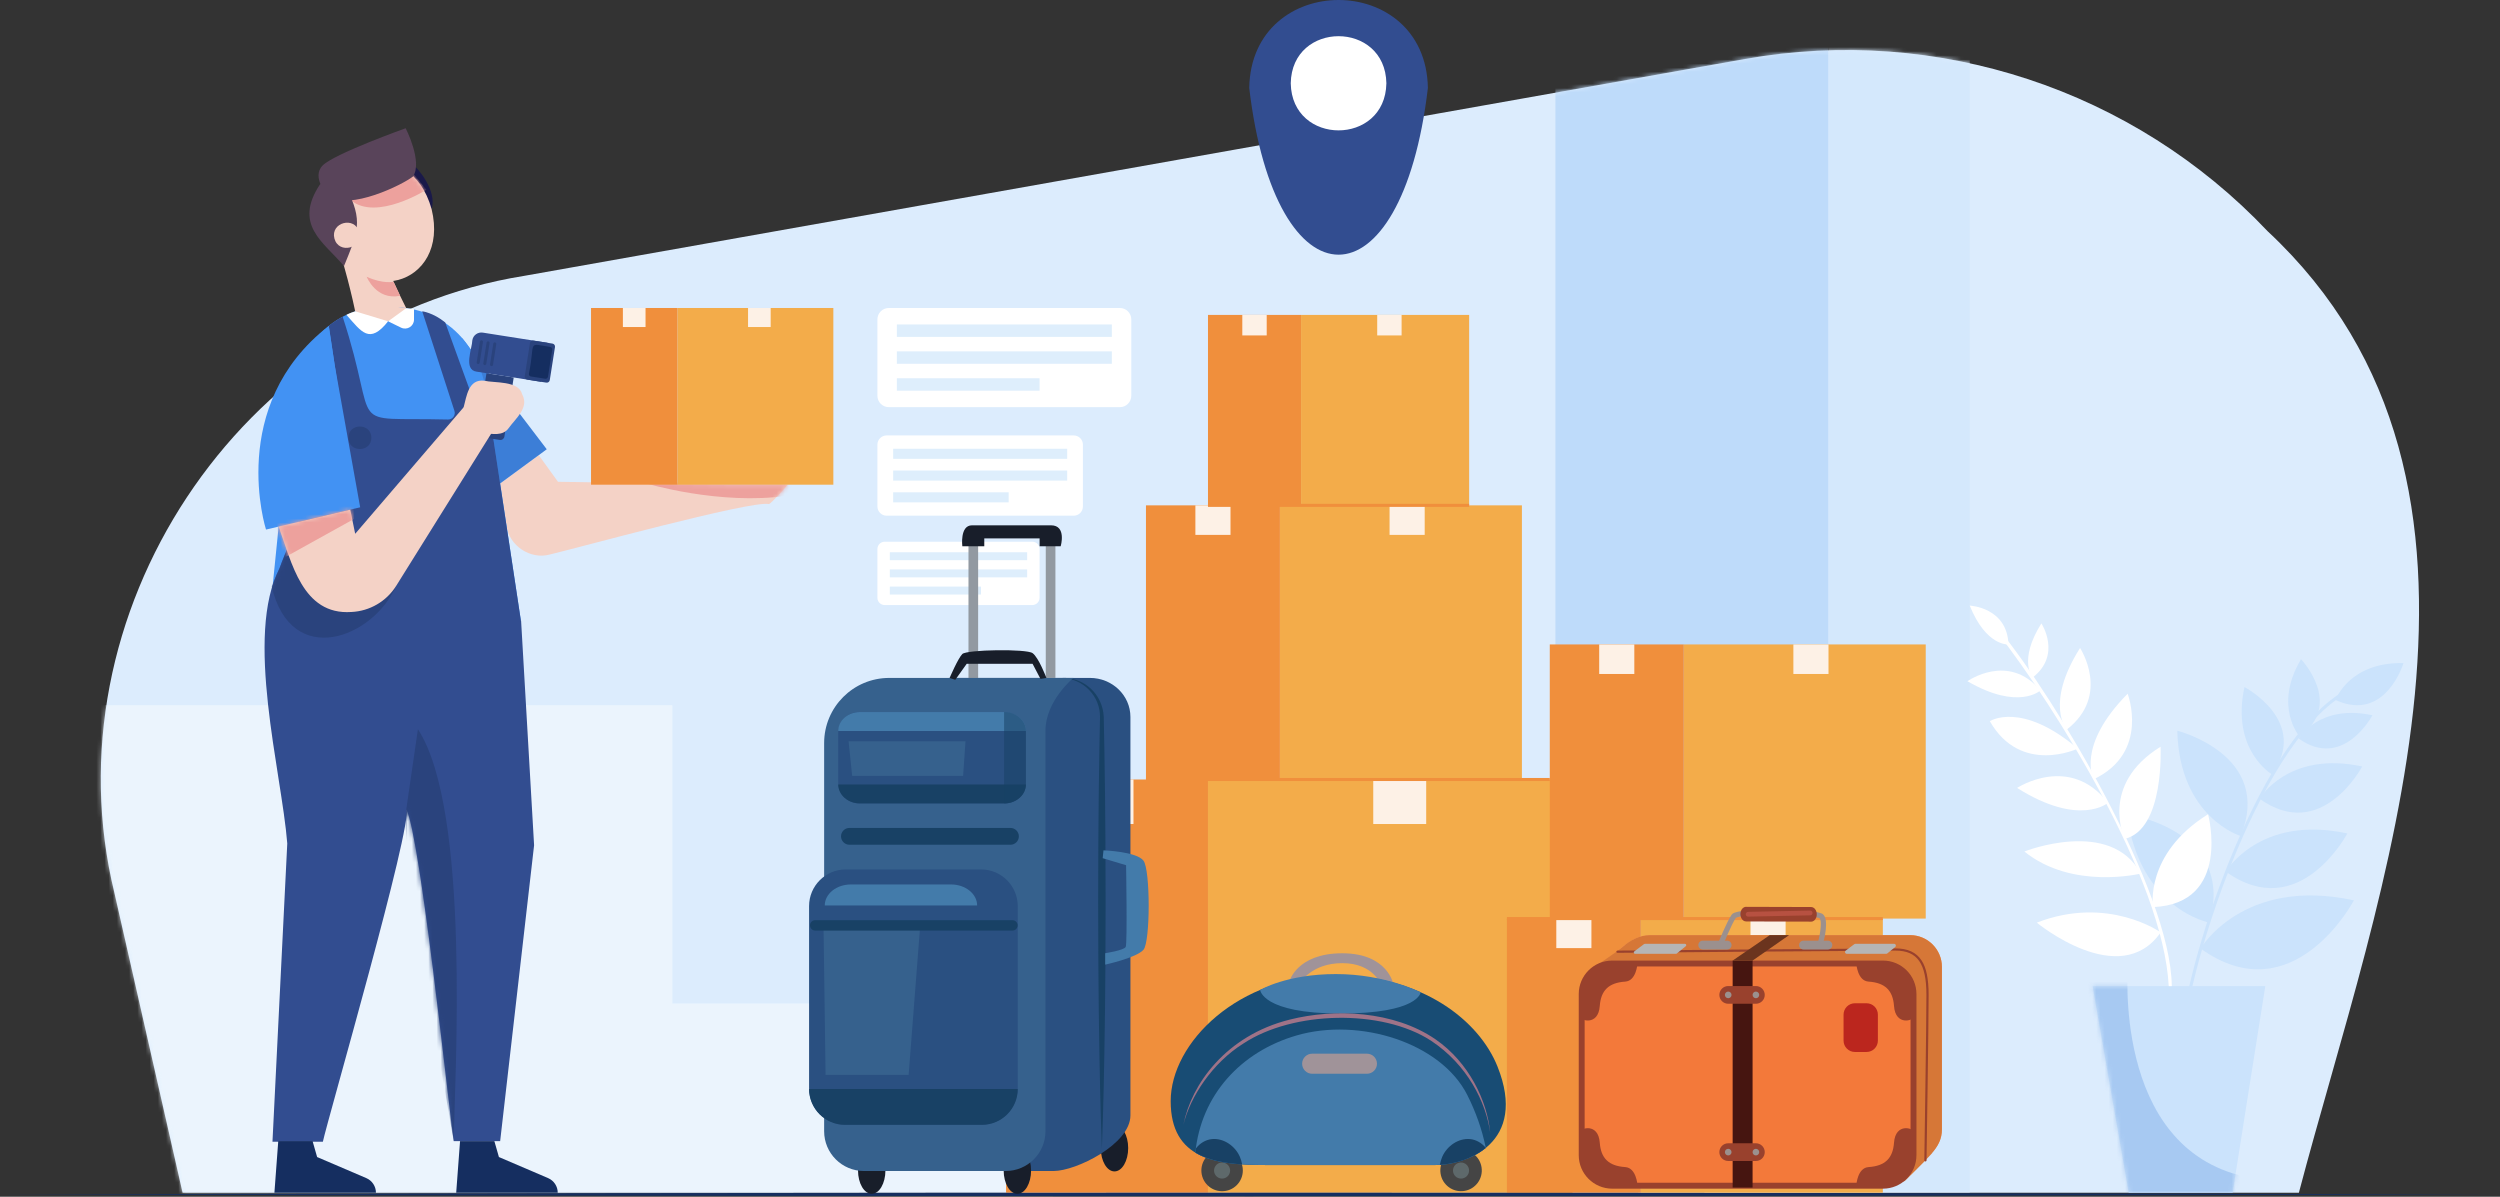 <svg width="610" height="292" viewBox="0 0 610 292" fill="none" xmlns="http://www.w3.org/2000/svg">
<rect x="0" y="0" width="610" height="292" fill="#333333" stroke="none"/>
<path d="M44.55 291.024H560.926C580.22 217.691 619.636 118.337 553.304 56.423C520.597 21.862 472.677 6.067 425.805 14.393L127.817 67.324C58.351 78.464 11.343 149.992 27.927 217.926C27.926 217.926 44.55 291.024 44.55 291.024Z" fill="#DCECFD"/>
<mask id="mask0_30_40782" style="mask-type:luminance" maskUnits="userSpaceOnUse" x="24" y="12" width="567" height="280">
<path d="M44.55 291.024H560.926C580.22 217.691 619.636 118.337 553.304 56.423C520.597 21.862 472.677 6.067 425.805 14.393L127.817 67.324C58.351 78.464 11.343 149.992 27.927 217.926C27.926 217.926 44.55 291.024 44.55 291.024Z" fill="white"/>
</mask>
<g mask="url(#mask0_30_40782)">
<path d="M446.155 3.562H379.52V291.024H446.155V3.562Z" fill="#BEDBFA"/>
<path d="M480.612 -0.309H446.154V291.024H480.612V-0.309Z" fill="#D4E8FC"/>
</g>
<mask id="mask1_30_40782" style="mask-type:luminance" maskUnits="userSpaceOnUse" x="24" y="12" width="567" height="280">
<path d="M44.55 291.024H560.926C580.22 217.691 619.636 118.337 553.304 56.423C520.597 21.862 472.677 6.067 425.805 14.393L127.817 67.324C58.351 78.464 11.343 149.992 27.927 217.926C27.926 217.926 44.55 291.024 44.55 291.024Z" fill="white"/>
</mask>
<g mask="url(#mask1_30_40782)">
<path opacity="0.7" d="M19.607 291.024V172.076H164.053V244.844H300.243V300.217H19.607V291.024Z" fill="#F1F8FE"/>
</g>
<path d="M178.919 118.264L136.15 117.555L131.452 111.053L122.027 117.972L123.59 128.285C124.224 133.17 129.426 136.612 134.175 135.295C139.461 134.096 183.291 122.028 187.622 122.99C188.318 122.781 192.218 118.264 192.218 118.264H178.919Z" fill="#F4D2C6"/>
<mask id="mask2_30_40782" style="mask-type:luminance" maskUnits="userSpaceOnUse" x="122" y="111" width="71" height="25">
<path d="M178.921 118.264L136.152 117.555L131.454 111.053L122.029 117.972L123.592 128.285C124.226 133.17 129.428 136.612 134.177 135.295C139.463 134.096 183.293 122.028 187.624 122.99C188.32 122.781 192.22 118.264 192.22 118.264H178.921Z" fill="white"/>
</mask>
<g mask="url(#mask2_30_40782)">
<path d="M157.512 117.909C157.512 117.909 175.687 123.397 192.22 120.935L195.376 116.597L157.512 117.909Z" fill="#EDA19D"/>
</g>
<path d="M112.711 82.443L133.406 109.618L120.848 118.837L112.711 82.443Z" fill="#3C7ED7"/>
<path d="M100.775 40.221C101.825 40.831 106.739 46.553 105.305 51L98.863 43.075L100.775 40.221Z" fill="#1A1949"/>
<path d="M81.613 57.197C86.871 76.063 109.975 70.018 105.305 50.999C100.048 32.133 76.944 38.179 81.613 57.197Z" fill="#F4D2C6"/>
<mask id="mask3_30_40782" style="mask-type:luminance" maskUnits="userSpaceOnUse" x="80" y="39" width="26" height="30">
<path d="M81.613 57.197C86.871 76.063 109.975 70.018 105.305 50.999C100.048 32.133 76.944 38.179 81.613 57.197Z" fill="white"/>
</mask>
<g mask="url(#mask3_30_40782)">
<path d="M104.069 46.281C104.069 46.281 91.846 54.038 85.606 48.858L100.031 41.331L104.069 46.281Z" fill="#EDA19D"/>
</g>
<path d="M81.391 56.241C81.391 56.241 88.375 78.171 87.754 85.372C87.754 85.372 95.715 85.676 102.393 81.543C102.393 81.543 92.838 63.761 92.591 59.172L81.391 56.241Z" fill="#F4D2C6"/>
<path d="M96.016 68.738C96.016 68.738 93.49 69.36 89.471 67.53C89.471 67.53 91.762 73.344 97.632 72.177L96.016 68.738Z" fill="#EDA19D"/>
<path d="M100.764 43.068C98.342 45 85.375 51.488 80.025 47.867C80.025 47.868 75.843 43.229 78.752 40.351C81.661 37.474 98.983 31.289 98.983 31.289C98.983 31.289 103.193 39.499 100.764 43.068Z" fill="#59445A"/>
<path d="M84.274 45.453C88.926 54.061 87.155 56.919 83.943 64.906C78.777 58.904 71.548 54.802 78.118 44.922L84.274 45.453Z" fill="#59445A"/>
<path d="M81.596 58.199C82.648 62.141 88.653 60.57 87.637 56.619C86.585 52.677 80.579 54.248 81.596 58.199Z" fill="#F4D2C6"/>
<path d="M118.707 96.052C116.445 81.019 104.96 73.482 92.083 75.151C81.859 75.15 73.096 83.947 71.262 96.052L65.668 151.448H127.099L118.707 96.052Z" fill="#4292F3"/>
<path d="M127.148 151.448L127.099 151.446L119.692 102.553C118.224 102.651 116.67 101.185 116.451 100.233C116.298 99.81 108.631 78.677 108.631 78.677C105.673 76.275 103.021 75.955 103.021 75.955L110.883 100.257C111.223 101.309 110.426 102.383 109.319 102.363C83.422 101.712 92.98 105.908 83.605 77.282C83.605 77.282 81.564 78.336 80.22 79.527L82.923 97.39C85.093 103.648 70.041 132.435 68.272 138.539C59.556 155.102 68.706 188.28 70.093 205.803C70.093 205.802 66.482 278.588 66.482 278.588H78.779C79.861 273.395 100.857 200.914 99.136 197.434C102.588 204.321 109.376 269.395 110.7 278.43H122.04L130.319 206.238L127.148 151.448Z" fill="#324D90"/>
<mask id="mask4_30_40782" style="mask-type:luminance" maskUnits="userSpaceOnUse" x="64" y="75" width="67" height="204">
<path d="M127.148 151.448L127.099 151.446L119.692 102.553C118.224 102.651 116.67 101.185 116.451 100.233C116.298 99.81 108.631 78.677 108.631 78.677C105.673 76.275 103.021 75.955 103.021 75.955L110.883 100.257C111.223 101.309 110.426 102.383 109.319 102.363C83.422 101.712 92.98 105.908 83.605 77.282C83.605 77.282 81.564 78.336 80.22 79.527L82.923 97.39C85.093 103.648 70.041 132.435 68.272 138.539C59.556 155.102 68.706 188.28 70.093 205.803C70.093 205.802 66.482 278.588 66.482 278.588H78.779C79.861 273.395 100.857 200.914 99.136 197.434C102.588 204.321 109.376 269.395 110.7 278.43H122.04L130.319 206.238L127.148 151.448Z" fill="white"/>
</mask>
<g mask="url(#mask4_30_40782)">
<path d="M99.135 197.434L101.972 177.935C114.881 197.581 110.968 262.919 110.699 278.43C108.583 265.268 97.635 209.786 99.135 197.434Z" fill="#2A437D"/>
</g>
<mask id="mask5_30_40782" style="mask-type:luminance" maskUnits="userSpaceOnUse" x="64" y="75" width="67" height="204">
<path d="M127.148 151.448L127.099 151.446L119.692 102.553C118.224 102.651 116.67 101.185 116.451 100.233C116.298 99.81 108.631 78.677 108.631 78.677C105.673 76.275 103.021 75.955 103.021 75.955L110.883 100.257C111.223 101.309 110.426 102.383 109.319 102.363C83.422 101.712 92.98 105.908 83.605 77.282C83.605 77.282 81.564 78.336 80.22 79.527L82.923 97.39C85.093 103.648 70.041 132.435 68.272 138.539C59.556 155.102 68.706 188.28 70.093 205.803C70.093 205.802 66.482 278.588 66.482 278.588H78.779C79.861 273.395 100.857 200.914 99.136 197.434C102.588 204.321 109.376 269.395 110.7 278.43H122.04L130.319 206.238L127.148 151.448Z" fill="white"/>
</mask>
<g mask="url(#mask5_30_40782)">
<path d="M66.285 143.111C71.096 163.41 91.085 155.701 96.678 142.93L70.845 132.219L66.285 143.111Z" fill="#2A437D"/>
</g>
<path d="M120.624 278.43L121.735 282.318L133.731 287.455C135.16 288.067 136.086 289.471 136.086 291.024H111.312L112.252 278.431H120.624V278.43Z" fill="#152E60"/>
<path d="M76.267 278.43L77.377 282.318L89.373 287.455C90.802 288.067 91.729 289.471 91.729 291.024H66.955L67.895 278.431H76.267V278.43Z" fill="#152E60"/>
<path d="M90.615 106.815C90.599 110.481 85.02 110.481 85.004 106.815C85.02 103.149 90.599 103.149 90.615 106.815Z" fill="#2A437D"/>
<path d="M117.221 106.815C117.204 110.481 111.625 110.481 111.609 106.815C111.626 103.148 117.205 103.149 117.221 106.815Z" fill="#2A437D"/>
<path d="M203.338 75.15H165.281V118.264H203.338V75.15Z" fill="#F3AC4A"/>
<path d="M165.28 75.15H144.213V118.264H165.28V75.15Z" fill="#F08F3C"/>
<path d="M188.047 75.15H182.523V79.795H188.047V75.15Z" fill="#FDF1E6"/>
<path d="M157.51 75.15H151.986V79.795H157.51V75.15Z" fill="#FDF1E6"/>
<path d="M81.653 89.005L87.882 123.784L64.907 129.214C64.907 129.214 55.19 98.955 80.219 79.527L81.653 89.005Z" fill="#4292F3"/>
<path d="M86.664 75.956C86.664 75.956 95.418 81.94 99.116 75.194C99.116 75.194 90.066 73.481 86.664 75.956Z" fill="#F4D2C6"/>
<path d="M86.663 75.955L94.698 78.403C90.143 84.119 88.25 81.01 84.533 76.823C84.533 76.823 85.251 76.409 86.663 75.955Z" fill="white"/>
<path d="M94.697 78.403L97.863 79.947C99.319 80.657 101.017 79.597 101.017 77.978V75.43C101.017 75.43 100.159 75.263 99.115 75.194L94.697 78.403Z" fill="white"/>
<path d="M121.944 107.347L117.247 106.608C116.708 106.523 116.339 106.017 116.424 105.478L118.695 91.064L125.345 92.11L123.074 106.524C122.989 107.063 122.483 107.432 121.944 107.347Z" fill="#2A437D"/>
<path d="M132.071 93.168L116.303 90.688C112.968 90.227 115.219 84.981 115.25 83.018C115.442 81.801 116.585 80.969 117.804 81.16L123.521 82.06L133.572 83.64L132.071 93.168Z" fill="#324D90"/>
<path d="M133.303 93.362L128.645 92.629C128.244 92.566 127.969 92.19 128.033 91.789L129.305 83.713C129.368 83.312 129.744 83.038 130.146 83.102L134.804 83.834C135.206 83.898 135.48 84.274 135.417 84.675L134.145 92.75C134.081 93.151 133.705 93.425 133.303 93.362Z" fill="#2A437D"/>
<path d="M133.042 92.412L129.532 91.86C129.216 91.81 129 91.514 129.05 91.198C130.696 83.212 128.453 83.723 134.263 84.658C134.579 84.708 134.795 85.004 134.745 85.32L133.704 91.93C133.654 92.246 133.358 92.462 133.042 92.412Z" fill="#152E60"/>
<path d="M116.621 88.825C116.395 88.816 116.27 88.499 116.313 88.4C116.334 88.277 117.109 83.341 117.114 83.318C117.158 83.121 117.354 82.992 117.556 83.037C117.769 83.056 117.883 83.366 117.841 83.457C117.821 83.58 117.046 88.517 117.04 88.539C116.999 88.728 116.816 88.855 116.621 88.825Z" fill="#2A437D"/>
<path d="M118.234 89.078C118.008 89.069 117.883 88.752 117.927 88.654C117.947 88.531 118.722 83.594 118.728 83.572C118.769 83.382 118.952 83.255 119.147 83.286C119.349 83.318 119.487 83.507 119.455 83.709L118.658 88.77C118.626 88.972 118.437 89.11 118.234 89.078Z" fill="#2A437D"/>
<path d="M119.873 89.336C119.647 89.327 119.522 89.01 119.565 88.912C119.585 88.789 120.361 83.852 120.366 83.829C120.408 83.64 120.591 83.513 120.785 83.544C120.988 83.576 121.125 83.765 121.094 83.967L120.296 89.028C120.265 89.23 120.075 89.368 119.873 89.336Z" fill="#2A437D"/>
<path d="M85.462 124.356L86.664 130.246L114.415 97.87L120.974 104.011L96.679 142.93C94.307 146.729 90.217 149.12 85.74 149.324C73.767 150.149 71.161 137.139 67.986 128.487L85.462 124.356Z" fill="#F4D2C6"/>
<mask id="mask6_30_40782" style="mask-type:luminance" maskUnits="userSpaceOnUse" x="67" y="97" width="54" height="53">
<path d="M85.464 124.356L86.666 130.246L114.417 97.87L120.976 104.011L96.681 142.93C94.309 146.729 90.219 149.12 85.742 149.324C73.769 150.149 71.163 137.139 67.988 128.486L85.464 124.356Z" fill="white"/>
</mask>
<g mask="url(#mask6_30_40782)">
<path d="M66.196 137.819L86.866 126.358L86.184 122.046L65.174 126.358L66.196 137.819Z" fill="#EDA19D"/>
</g>
<path d="M113.131 99.368C113.861 96.65 114.306 92.428 118.158 92.896C120.671 93.496 126.564 92.829 127.408 96.203C129.185 99.502 125.822 102.073 124.117 104.456C122.742 106.446 120.002 105.921 117.977 105.589L113.131 99.368Z" fill="#F4D2C6"/>
<path d="M348.404 21.467C342 75.726 311.204 75.677 304.814 21.466C305.303 -7.155 347.918 -7.156 348.404 21.467Z" fill="#324D90"/>
<path d="M338.276 20.323C338.014 35.645 315.203 35.643 314.943 20.322C315.205 5 338.016 5.002 338.276 20.323Z" fill="white"/>
<path d="M273.253 99.347H216.87C215.334 99.347 214.088 98.103 214.088 96.567V77.93C214.088 76.395 215.333 75.15 216.87 75.15H273.253C274.79 75.15 276.035 76.395 276.035 77.93V96.567C276.035 98.103 274.79 99.347 273.253 99.347Z" fill="white"/>
<path d="M271.29 79.169H218.834V82.204H271.29V79.169Z" fill="#DEEEFC"/>
<path d="M271.29 85.731H218.834V88.766H271.29V85.731Z" fill="#DEEEFC"/>
<path d="M253.657 92.293H218.834V95.328H253.657V92.293Z" fill="#DEEEFC"/>
<path d="M261.978 125.831H216.34C215.096 125.831 214.088 124.823 214.088 123.581V108.495C214.088 107.252 215.096 106.245 216.34 106.245H261.978C263.222 106.245 264.23 107.252 264.23 108.495V123.581C264.23 124.823 263.222 125.831 261.978 125.831Z" fill="white"/>
<path d="M260.389 109.498H217.93V111.955H260.389V109.498Z" fill="#DEEEFC"/>
<path d="M260.389 114.809H217.93V117.266H260.389V114.809Z" fill="#DEEEFC"/>
<path d="M246.116 120.12H217.93V122.577H246.116V120.12Z" fill="#DEEEFC"/>
<path d="M251.879 147.634H215.865C214.884 147.634 214.088 146.839 214.088 145.859V133.954C214.088 132.974 214.883 132.178 215.865 132.178H251.879C252.86 132.178 253.656 132.973 253.656 133.954V145.859C253.656 146.839 252.861 147.634 251.879 147.634Z" fill="white"/>
<path d="M250.625 134.746H217.119V136.685H250.625V134.746Z" fill="#DEEEFC"/>
<path d="M250.625 138.937H217.119V140.876H250.625V138.937Z" fill="#DEEEFC"/>
<path d="M239.362 143.128H217.119V145.067H239.362V143.128Z" fill="#DEEEFC"/>
<path d="M510.594 240.611H552.732L544.755 291.024H519.406L510.594 240.611Z" fill="#CBE3FC"/>
<mask id="mask7_30_40782" style="mask-type:luminance" maskUnits="userSpaceOnUse" x="510" y="240" width="43" height="52">
<path d="M510.594 240.611H552.732L544.755 291.024H519.406L510.594 240.611Z" fill="white"/>
</mask>
<g mask="url(#mask7_30_40782)">
<path opacity="0.25" d="M519.247 235.003C519.247 235.003 515.1 279.891 547.834 287.109L545.761 293.2H514.465L508.102 236.131L519.247 235.003Z" fill="#3C7ED7"/>
</g>
<path d="M536.932 231.436C536.932 231.436 547.267 213.821 574.36 219.683C574.36 219.683 559.597 247.707 536.932 231.436Z" fill="#CBE3FC"/>
<path d="M543.098 212.673C543.098 212.673 551.286 198.717 572.752 203.361C572.752 203.361 561.055 225.564 543.098 212.673Z" fill="#CBE3FC"/>
<path d="M551.32 194.888C551.32 194.888 558.238 183.098 576.373 187.021C576.373 187.021 566.491 205.779 551.32 194.888Z" fill="#CBE3FC"/>
<path d="M560.859 180.185C560.859 180.185 565.833 171.708 578.872 174.529C578.872 174.529 571.767 188.015 560.859 180.185Z" fill="#CBE3FC"/>
<path d="M561.09 179.709C561.09 179.709 554.627 172.303 561.447 160.847C561.447 160.847 571.987 171.863 561.09 179.709Z" fill="#CBE3FC"/>
<path d="M569.865 170.802C569.865 170.802 573.114 161.527 586.452 161.789C586.452 161.789 582.077 176.389 569.865 170.802Z" fill="#CBE3FC"/>
<path d="M554.351 188.945C554.351 188.945 544.308 183.061 547.65 167.639C547.65 167.639 563.628 176.043 554.351 188.945Z" fill="#CBE3FC"/>
<path d="M539.099 225.125C539.099 225.125 522.07 221.946 518.971 198.67C518.971 198.67 545.58 202.39 539.099 225.125Z" fill="#CBE3FC"/>
<path d="M546.736 204.001C546.736 204.001 531.763 199.484 531.258 178.292C531.258 178.292 554.777 184.228 546.736 204.001Z" fill="#CBE3FC"/>
<path d="M533.257 250.197L532.52 250.078C534.025 233.949 551.431 178.203 573.578 167.753L573.969 168.389C551.948 178.845 534.766 234.256 533.257 250.197Z" fill="#CBE3FC"/>
<path d="M529.916 240.611L529.168 240.61C527.805 214.37 501.497 172.462 487.281 154.221L487.88 153.774C501.382 170.159 529.715 217.419 529.916 240.611Z" fill="white"/>
<path d="M527.208 227.502C527.208 227.502 514.383 218.373 496.979 225.125C496.979 225.125 517.223 241.834 527.208 227.502Z" fill="white"/>
<path d="M525.341 221.332C525.341 221.332 523.188 208.395 538.769 198.67C538.769 198.67 544.608 220.536 525.341 221.332Z" fill="white"/>
<path d="M522.34 213.15C522.34 213.15 505.68 217.253 493.945 207.768C493.945 207.768 515.004 199.43 522.34 213.15Z" fill="white"/>
<path d="M518.426 204.682C518.426 204.682 512.118 191.53 527.175 182.201C527.175 182.201 528.203 202.38 518.426 204.682Z" fill="white"/>
<path d="M514.356 195.883C514.356 195.883 507.45 201.895 492.172 192.254C492.172 192.254 505.007 183.817 514.356 195.883Z" fill="white"/>
<path d="M510.852 190.147C510.852 190.147 506.45 182.122 519.141 169.27C519.141 169.27 524.646 183.601 510.852 190.147Z" fill="white"/>
<path d="M485.518 175.968C485.518 175.968 493.196 170.979 506.976 182.66C506.976 182.66 493.086 189.221 485.518 175.968Z" fill="white"/>
<path d="M504.269 178.032C504.269 178.032 498.862 171.83 507.533 158.11C507.533 158.11 515.122 169.636 504.269 178.032Z" fill="white"/>
<path d="M497.865 168.463C497.865 168.463 492.532 173.462 480.059 166.217C480.059 166.217 490.052 159.11 497.865 168.463Z" fill="white"/>
<path d="M495.96 165.324C495.96 165.324 492.367 161.22 498.097 152.113C498.097 152.113 503.143 159.744 495.96 165.324Z" fill="white"/>
<path d="M490.066 157.246C490.066 157.246 484.632 157.746 480.613 147.766C480.613 147.766 489.759 148.16 490.066 157.246Z" fill="white"/>
<path d="M383.75 190.197H294.748V291.024H383.75V190.197Z" fill="#F3AC4A"/>
<path d="M294.747 190.197H245.479V291.024H294.747V190.197Z" fill="#F08F3C"/>
<path d="M347.992 190.197H335.074V201.059H347.992V190.197Z" fill="#FDF1E6"/>
<path d="M276.572 190.197H263.654V201.059H276.572V190.197Z" fill="#FDF1E6"/>
<path d="M371.346 123.307H312.301V190.197H371.346V123.307Z" fill="#F3AC4A"/>
<path d="M312.301 123.307H279.615V190.197H312.301V123.307Z" fill="#F08F3C"/>
<path d="M347.625 123.307H339.055V130.513H347.625V123.307Z" fill="#FDF1E6"/>
<path d="M300.244 123.307H291.674V130.513H300.244V123.307Z" fill="#FDF1E6"/>
<path d="M358.473 76.839H317.455V123.306H358.473V76.839Z" fill="#F3AC4A"/>
<path d="M317.454 76.839H294.748V123.306H317.454V76.839Z" fill="#F08F3C"/>
<path d="M341.992 76.839H336.039V81.845H341.992V76.839Z" fill="#FDF1E6"/>
<path d="M309.076 76.839H303.123V81.845H309.076V76.839Z" fill="#FDF1E6"/>
<path d="M459.412 224.134H400.367V291.024H459.412V224.134Z" fill="#F3AC4A"/>
<path d="M400.367 224.134H367.682V291.024H400.367V224.134Z" fill="#F08F3C"/>
<path d="M435.689 224.134H427.119V231.34H435.689V224.134Z" fill="#FDF1E6"/>
<path d="M388.308 224.134H379.738V231.34H388.308V224.134Z" fill="#FDF1E6"/>
<path d="M469.877 157.243H410.832V224.134H469.877V157.243Z" fill="#F3AC4A"/>
<path d="M410.832 157.243H378.146V224.134H410.832V157.243Z" fill="#F08F3C"/>
<path d="M446.154 157.243H437.584V164.45H446.154V157.243Z" fill="#FDF1E6"/>
<path d="M398.775 157.243H390.205V164.45H398.775V157.243Z" fill="#FDF1E6"/>
<path d="M378.147 189.824H279.615V190.571H378.147V189.824Z" fill="#F08F3C"/>
<path d="M459.412 223.76H367.682V224.507H459.412V223.76Z" fill="#F08F3C"/>
<path d="M358.469 122.933H294.746V123.68H358.469V122.933Z" fill="#F08F3C"/>
<path d="M0 291.437C200.175 290.889 409.29 290.884 609.463 291.437C409.288 291.989 200.172 291.985 0 291.437Z" fill="#152E60"/>
<path d="M275.277 280.127C275.277 283.275 273.78 285.826 271.933 285.826C270.087 285.826 268.59 283.275 268.59 280.127C268.59 276.98 270.087 274.429 271.933 274.429C273.78 274.429 275.277 276.98 275.277 280.127Z" fill="#181E2A"/>
<path d="M257.094 285.725H231.706C226.248 285.725 221.822 281.462 221.822 276.202V174.936C221.822 169.676 226.248 165.413 231.706 165.413H265.939C271.398 165.413 275.823 169.676 275.823 174.936V272.165C275.823 279.185 262.552 285.725 257.094 285.725Z" fill="#2A5081"/>
<path d="M259.158 165.413C260.413 165.366 261.687 165.563 262.883 166.003C264.077 166.448 265.189 167.132 266.135 168.007C267.085 168.88 267.856 169.953 268.402 171.134C268.948 172.317 269.261 173.614 269.314 174.927L269.465 182.465L269.575 189.996L269.628 193.761L269.66 197.526L269.724 205.056L269.771 220.116L269.721 235.177L269.657 242.707L269.622 246.472L269.569 250.237C269.435 260.277 269.238 270.318 268.86 280.358C268.483 270.318 268.285 260.277 268.151 250.237L268.098 246.472L268.064 242.707L267.999 235.177L267.949 220.116L267.996 205.056L268.06 197.526L268.092 193.761L268.145 189.996L268.255 182.465L268.398 174.944C268.408 173.747 268.188 172.543 267.738 171.421C267.292 170.297 266.614 169.263 265.772 168.378C264.086 166.605 261.673 165.503 259.158 165.413Z" fill="#184165"/>
<path d="M248.24 291.294C250.087 291.294 251.584 288.742 251.584 285.595C251.584 282.448 250.087 279.896 248.24 279.896C246.393 279.896 244.896 282.448 244.896 285.595C244.896 288.742 246.393 291.294 248.24 291.294Z" fill="#181E2A"/>
<path d="M212.701 291.294C214.548 291.294 216.045 288.742 216.045 285.595C216.045 282.448 214.548 279.896 212.701 279.896C210.854 279.896 209.357 282.448 209.357 285.595C209.357 288.742 210.854 291.294 212.701 291.294Z" fill="#181E2A"/>
<path d="M238.666 131.495H236.309V165.857H238.666V131.495Z" fill="#9299A1"/>
<path d="M257.523 130.855H255.166V165.413H257.523V130.855Z" fill="#9299A1"/>
<path d="M234.808 133.291H240.165V131.374H253.666V133.291H258.809C258.809 133.291 260.309 128.177 256.452 128.177C252.595 128.177 240.165 128.177 237.165 128.177C234.165 128.177 234.808 133.291 234.808 133.291Z" fill="#181E2A"/>
<path d="M245.389 165.413H216.983C208.205 165.413 201.09 172.529 201.09 181.306V276.024C201.09 281.382 205.433 285.726 210.792 285.726H245.389C250.747 285.726 255.091 281.382 255.091 276.024V178.297C255.091 171.007 261.911 165.413 261.911 165.413H245.389Z" fill="#36618D"/>
<path d="M269.25 207.486C269.25 207.486 277.309 207.764 279.006 209.995C280.703 212.226 280.703 229.794 279.006 231.746C277.309 233.698 269.674 235.371 269.674 235.371V232.582C269.674 232.582 274.25 231.886 274.674 231.049C275.098 230.213 274.764 211.111 274.764 211.111L269.053 209.397L269.25 207.486Z" fill="#437BAA"/>
<path d="M231.705 165.426C231.705 165.426 233.734 160.665 234.805 159.581C235.877 158.497 250.449 158.28 251.949 159.364C253.449 160.448 255.331 165.426 255.331 165.426L253.878 165.652L251.949 161.966C251.949 161.966 249.592 161.966 243.592 161.966C237.591 161.966 235.877 161.966 235.877 161.966L233.091 165.869L231.705 165.426Z" fill="#181E2A"/>
<path d="M245.235 196.036H209.605C206.799 196.036 204.525 193.762 204.525 190.957V178.82C204.525 176.015 206.799 173.741 209.605 173.741H245.235C248.04 173.741 250.314 176.015 250.314 178.82V190.957C250.314 193.762 248.04 196.036 245.235 196.036Z" fill="#2A5081"/>
<path d="M250.314 191.412C250.314 193.966 247.935 196.036 244.999 196.036H209.84C206.905 196.036 204.525 193.966 204.525 191.412H250.314Z" fill="#184165"/>
<path d="M204.525 178.364C204.525 175.811 206.905 173.741 209.84 173.741H244.999C247.935 173.741 250.314 175.811 250.314 178.364H204.525Z" fill="#437BAA"/>
<path d="M246.554 206.117H207.257C206.13 206.117 205.207 205.194 205.207 204.066C205.207 202.939 206.13 202.016 207.257 202.016H246.554C247.681 202.016 248.604 202.939 248.604 204.066C248.604 205.194 247.681 206.117 246.554 206.117Z" fill="#184165"/>
<path opacity="0.53" d="M250.313 191.413V178.364C250.313 175.811 247.933 173.741 244.998 173.741V196.036C247.934 196.036 250.313 193.966 250.313 191.413Z" fill="#184165"/>
<path d="M239.377 274.458H206.368C201.423 274.458 197.414 270.449 197.414 265.504V221.096C197.414 216.151 201.423 212.142 206.368 212.142H239.377C244.322 212.142 248.331 216.151 248.331 221.097V265.504C248.331 270.449 244.322 274.458 239.377 274.458Z" fill="#2A5081"/>
<path d="M248.331 265.719C248.331 270.546 244.418 274.458 239.592 274.458H206.153C201.327 274.458 197.414 270.546 197.414 265.719H248.331Z" fill="#184165"/>
<path d="M238.418 220.926C238.418 218.098 235.562 215.806 232.038 215.806H207.626C204.103 215.806 201.246 218.098 201.246 220.926H238.418Z" fill="#437BAA"/>
<path d="M224.516 225.989L200.939 225.698L201.438 262.273H221.705L224.516 225.989Z" fill="#36618D"/>
<path d="M247.039 227.06H198.903C198.204 227.06 197.637 226.493 197.637 225.793C197.637 225.094 198.204 224.527 198.903 224.527H247.039C247.739 224.527 248.306 225.094 248.306 225.793C248.306 226.493 247.739 227.06 247.039 227.06Z" fill="#184165"/>
<path d="M207.055 180.872H235.58L234.998 189.313H207.928L207.055 180.872Z" fill="#36618D"/>
<path d="M471.471 281.389L471.131 281.393C472.781 279.968 473.827 277.863 473.827 275.513V235.941C473.827 231.651 470.349 228.173 466.059 228.173H402.545C398.45 228.173 394.938 231.948 394.938 231.948L471.471 281.389Z" fill="#FEA262"/>
<path d="M473.828 275.513V235.941C473.828 231.651 470.35 228.173 466.061 228.173H402.547C400.13 228.173 397.735 229.431 396.062 230.924C394.444 232.369 389.266 235.731 389.266 235.731L389.806 288.414H463.562L464.759 288.172C464.759 288.172 469.638 283.436 471.163 281.671C473.006 279.536 473.828 277.863 473.828 275.513Z" fill="#D67737"/>
<path d="M459.448 290.035H393.379C388.869 290.035 385.213 286.379 385.213 281.869V242.546C385.213 238.036 388.869 234.38 393.379 234.38H459.448C463.958 234.38 467.614 238.036 467.614 242.546V281.869C467.614 286.379 463.958 290.035 459.448 290.035Z" fill="#99412D"/>
<path d="M386.654 281.904V242.51C386.654 238.816 389.649 235.821 393.344 235.821H459.484C463.179 235.821 466.174 238.816 466.174 242.51V281.904C466.174 285.598 463.179 288.593 459.484 288.593H393.344C389.649 288.594 386.654 285.599 386.654 281.904Z" fill="#F3793A"/>
<path d="M385.754 248.159C385.435 248.954 389.989 250.46 390.346 245.457C390.617 241.675 392.508 239.783 396.56 239.513C399.269 239.333 399.532 235.191 399.532 235.191C399.532 235.191 391.697 233.299 387.915 237.352C384.132 241.404 385.754 248.159 385.754 248.159Z" fill="#99412D"/>
<path d="M466.73 248.159C467.049 248.954 462.494 250.46 462.137 245.457C461.867 241.675 459.976 239.783 455.923 239.513C453.214 239.333 452.951 235.191 452.951 235.191C452.951 235.191 460.786 233.299 464.568 237.352C468.351 241.404 466.73 248.159 466.73 248.159Z" fill="#99412D"/>
<path d="M466.73 276.123C467.049 275.328 462.494 273.821 462.137 278.824C461.867 282.607 459.976 284.498 455.923 284.768C453.214 284.949 452.951 289.091 452.951 289.091C452.951 289.091 460.786 290.982 464.568 286.93C468.351 282.877 466.73 276.123 466.73 276.123Z" fill="#99412D"/>
<path d="M385.754 276.123C385.435 275.328 389.989 273.821 390.346 278.824C390.617 282.607 392.508 284.498 396.56 284.768C399.269 284.949 399.532 289.091 399.532 289.091C399.532 289.091 391.697 290.982 387.915 286.93C384.132 282.877 385.754 276.123 385.754 276.123Z" fill="#99412D"/>
<path d="M469.804 283.396C469.803 283.396 469.801 283.396 469.8 283.396C469.651 283.394 469.532 283.271 469.534 283.122C469.539 282.791 470.045 249.964 470.045 242.755C470.045 235.079 467.854 231.948 462.481 231.948C456.606 231.948 395.29 232.483 394.671 232.489C394.527 232.494 394.4 232.37 394.398 232.221C394.397 232.072 394.517 231.95 394.666 231.948C395.285 231.943 456.604 231.408 462.481 231.408C465.48 231.408 467.565 232.365 468.853 234.333C470.035 236.139 470.586 238.815 470.586 242.755C470.586 249.968 470.079 282.799 470.074 283.13C470.072 283.278 469.952 283.396 469.804 283.396Z" fill="#99412D"/>
<path d="M401.143 230.358L398.765 232.141C398.516 232.328 398.648 232.725 398.96 232.725H408.948C409.023 232.725 409.096 232.699 409.153 232.651L411.333 230.868C411.569 230.675 411.432 230.293 411.128 230.293H401.337C401.267 230.293 401.199 230.316 401.143 230.358Z" fill="#B5B5B5"/>
<path d="M452.447 230.38L450.357 231.947C450.025 232.196 450.201 232.725 450.617 232.725H460.242C460.342 232.725 460.439 232.69 460.516 232.627L462.431 231.06C462.746 230.803 462.564 230.293 462.158 230.293H452.706C452.613 230.293 452.521 230.324 452.447 230.38Z" fill="#B5B5B5"/>
<path d="M427.629 234.38H422.766V289.764H427.629V234.38Z" fill="#461510"/>
<path d="M422.766 234.38H427.629L436.53 228.173H431.815L422.766 234.38Z" fill="#6B341E"/>
<path d="M421.417 231.678H415.473C414.876 231.678 414.393 231.194 414.393 230.598C414.393 230.001 414.876 229.517 415.473 229.517H421.417C422.014 229.517 422.498 230.001 422.498 230.598C422.498 231.194 422.014 231.678 421.417 231.678Z" fill="#9B908E"/>
<path d="M446.001 231.678H440.057C439.46 231.678 438.977 231.194 438.977 230.598C438.977 230.001 439.46 229.517 440.057 229.517H446.001C446.598 229.517 447.082 230.001 447.082 230.598C447.082 231.194 446.598 231.678 446.001 231.678Z" fill="#9B908E"/>
<path d="M419.797 231.082C419.716 231.082 419.635 231.067 419.556 231.035C419.227 230.902 419.068 230.527 419.201 230.198C419.291 229.977 421.403 224.767 422.515 223.197C422.753 222.861 423.255 222.514 425.296 222.255C428.305 221.875 433.056 221.867 436.498 221.988C439.835 222.104 443.983 222.388 444.797 223.078C446.343 224.389 445.137 229.178 444.73 230.614C444.633 230.956 444.278 231.154 443.937 231.057C443.596 230.961 443.397 230.606 443.494 230.264C444.222 227.691 444.585 224.583 443.967 224.058C443.416 223.702 439.339 223.27 433.736 223.21C427.14 223.139 424.004 223.632 423.544 223.966C422.512 225.452 420.414 230.627 420.392 230.68C420.291 230.93 420.05 231.082 419.797 231.082Z" fill="#9B908E"/>
<path d="M424.783 222.295C424.365 223.475 425.033 224.83 426.034 224.833L441.935 224.88C442.468 224.882 442.951 224.481 443.173 223.852C443.591 222.671 442.923 221.317 441.922 221.314L426.021 221.267C425.488 221.265 425.005 221.666 424.783 222.295Z" fill="#99412D"/>
<path d="M428.439 244.917H421.685C420.491 244.917 419.523 243.949 419.523 242.755C419.523 241.562 420.491 240.594 421.685 240.594H428.439C429.633 240.594 430.6 241.562 430.6 242.755C430.6 243.949 429.633 244.917 428.439 244.917Z" fill="#99412D"/>
<path d="M421.683 243.566C422.131 243.566 422.494 243.203 422.494 242.755C422.494 242.308 422.131 241.945 421.683 241.945C421.236 241.945 420.873 242.308 420.873 242.755C420.873 243.203 421.236 243.566 421.683 243.566Z" fill="#9B908E"/>
<path d="M427.629 242.755C427.629 242.308 427.992 241.945 428.439 241.945C428.887 241.945 429.25 242.307 429.25 242.755C429.25 243.203 428.887 243.566 428.439 243.566C427.992 243.566 427.629 243.203 427.629 242.755Z" fill="#9B908E"/>
<path d="M428.439 283.28H421.685C420.491 283.28 419.523 282.313 419.523 281.119C419.523 279.925 420.491 278.958 421.685 278.958H428.439C429.633 278.958 430.6 279.925 430.6 281.119C430.6 282.313 429.633 283.28 428.439 283.28Z" fill="#99412D"/>
<path d="M420.873 281.119C420.873 280.671 421.236 280.309 421.683 280.309C422.131 280.309 422.494 280.671 422.494 281.119C422.494 281.567 422.131 281.929 421.683 281.929C421.236 281.929 420.873 281.567 420.873 281.119Z" fill="#9B908E"/>
<path d="M427.629 281.119C427.629 280.671 427.992 280.309 428.439 280.309C428.887 280.309 429.25 280.671 429.25 281.119C429.25 281.567 428.887 281.929 428.439 281.929C427.992 281.929 427.629 281.567 427.629 281.119Z" fill="#9B908E"/>
<path d="M426.548 223.655C426.233 223.655 425.974 223.403 425.967 223.086C425.96 222.765 426.215 222.499 426.536 222.492L441.666 222.179C441.987 222.18 442.252 222.428 442.259 222.749C442.265 223.07 442.011 223.335 441.69 223.342L426.56 223.655C426.556 223.655 426.552 223.655 426.548 223.655Z" fill="#B75141"/>
<path d="M455.435 256.682H452.596C451.068 256.682 449.828 255.442 449.828 253.914V247.563C449.828 246.034 451.068 244.794 452.596 244.794H455.435C456.964 244.794 458.203 246.034 458.203 247.563V253.914C458.203 255.442 456.964 256.682 455.435 256.682Z" fill="#BB261E"/>
<path d="M299.144 290.567C301.888 290.041 303.685 287.391 303.16 284.648C302.634 281.904 299.984 280.107 297.241 280.632C294.497 281.158 292.7 283.808 293.225 286.551C293.751 289.295 296.401 291.092 299.144 290.567Z" fill="#454545"/>
<path d="M300.149 285.612C300.149 284.529 299.271 283.651 298.188 283.651C297.104 283.651 296.227 284.529 296.227 285.612C296.227 286.695 297.105 287.573 298.188 287.573C299.271 287.573 300.149 286.695 300.149 285.612Z" fill="#5E696B"/>
<path d="M357.278 290.591C360.038 290.162 361.927 287.577 361.498 284.816C361.069 282.056 358.484 280.167 355.724 280.596C352.964 281.025 351.074 283.61 351.503 286.37C351.932 289.13 354.518 291.02 357.278 290.591Z" fill="#454545"/>
<path d="M358.452 285.612C358.452 284.529 357.574 283.651 356.49 283.651C355.407 283.651 354.529 284.529 354.529 285.612C354.529 286.695 355.407 287.573 356.49 287.573C357.574 287.573 358.452 286.695 358.452 285.612Z" fill="#5E696B"/>
<path d="M314.6 239.483C314.6 239.483 316.381 232.599 327.517 232.599C338.653 232.599 339.989 240.172 339.989 240.172H336.871C336.871 240.172 335.09 235.009 327.517 235.009C319.945 235.009 317.272 239.828 317.272 239.828L314.6 239.483Z" fill="#A09399"/>
<path d="M325.738 237.945C302.13 237.945 285.648 254.426 285.648 268.68C285.648 282.933 296.784 284.27 308.811 284.27C320.838 284.27 342.664 284.27 350.237 284.27C357.809 284.27 372.872 278.942 365.382 260.216C360.927 249.08 347.119 237.945 325.738 237.945Z" fill="#184C74"/>
<path d="M358.007 267.162C351.574 254.426 331.706 248.196 316.384 252.644C302.738 256.605 293.07 267.192 291.664 281.242C296.028 283.876 302.289 284.27 308.812 284.27C320.838 284.27 342.665 284.27 350.237 284.27C353.726 284.27 358.805 283.137 362.535 280.085C361.618 275.572 360.079 271.263 358.007 267.162Z" fill="#437BAA"/>
<path d="M333.532 261.998H320.169C318.816 261.998 317.719 260.901 317.719 259.548C317.719 258.195 318.816 257.098 320.169 257.098H333.532C334.885 257.098 335.982 258.195 335.982 259.548C335.982 260.901 334.885 261.998 333.532 261.998Z" fill="#A09399"/>
<path d="M302.522 282.241C301.376 279.629 298.606 277.684 295.765 277.932C294.189 278.07 292.716 278.978 291.783 280.241C291.74 280.573 291.698 280.905 291.664 281.241C294.725 283.089 298.72 283.833 303.083 284.113C302.969 283.472 302.786 282.843 302.522 282.241Z" fill="#184165"/>
<path d="M358.67 277.932C355.829 277.684 353.059 279.629 351.913 282.241C351.649 282.843 351.466 283.472 351.352 284.113C351.373 284.151 351.396 284.189 351.418 284.227C354.806 284.001 359.203 282.809 362.532 280.087C361.595 278.906 360.181 278.064 358.67 277.932Z" fill="#184165"/>
<path d="M307.479 241.539C307.479 241.539 307.92 247.299 327.074 247.299C346.228 247.299 346.646 242.119 346.646 242.119C346.646 242.119 338 237.671 325.974 237.671C313.947 237.671 307.479 241.539 307.479 241.539Z" fill="#437BAA"/>
<path d="M288.752 274.432C290.659 264.598 299.105 252.678 314.693 248.785C325.582 246.034 340.099 246.593 350.292 253.616C358.455 259.245 362.905 268.68 363.614 276.418C362.591 268.921 358.031 259.782 349.142 253.914C337.171 246.14 315.5 246.632 303.419 254.599C295.786 259.347 290.389 267.667 288.752 274.432Z" fill="#9F7388"/>
</svg>
